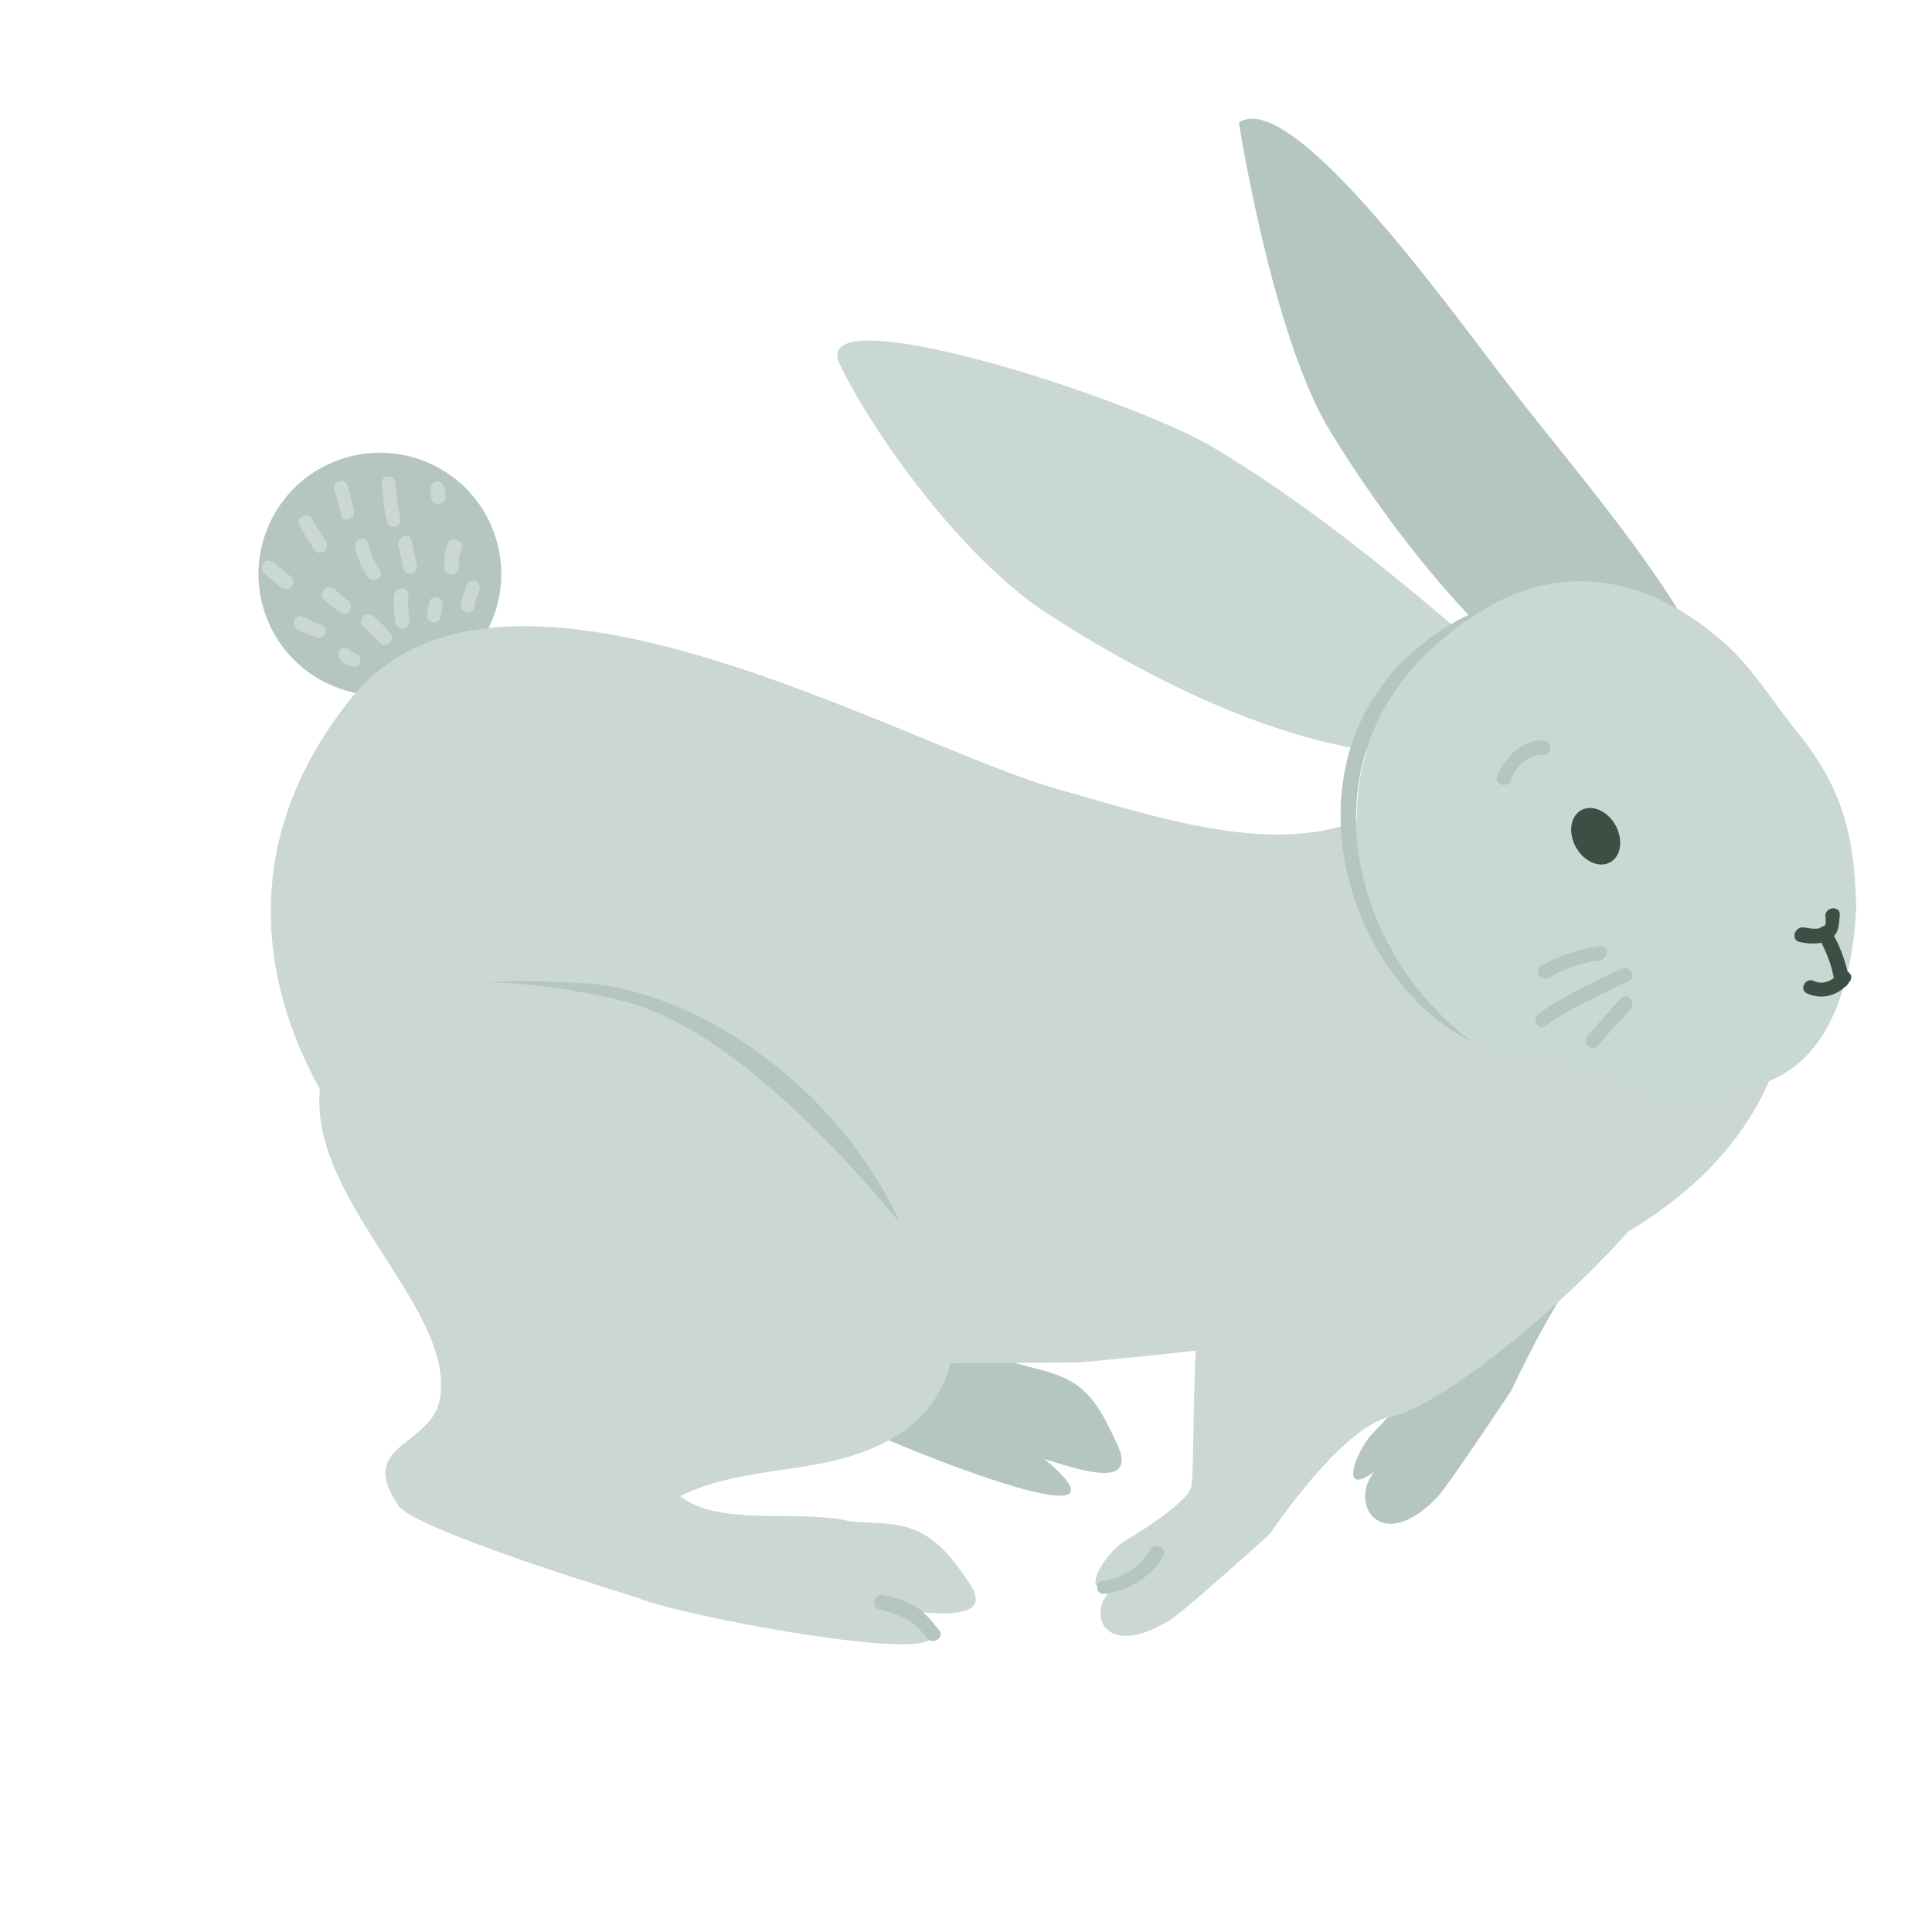 <svg width="169px" height="169px" viewBox="0 0 169 169" version="1.1" xml:space="preserve" xmlns="http://www.w3.org/2000/svg" xmlns:xlink="http://www.w3.org/1999/xlink">
  <defs/>
  <g>
    <title>rabbit-b</title>
    <desc>Created with Sketch.</desc>
    <g id="forest" stroke="none" stroke-width="1" fill="none" fill-rule="evenodd">
      <g id="rabbit-b" fill-rule="nonzero">
        <g id="Rabbit2(jumping)" transform="translate(19, 10)">
          <g id="taila" transform="translate(0, 26.081)">
            <ellipse id="Oval" fill="#B5C5C1" transform="translate(14.231, 14.134) rotate(-20.267) translate(-14.231, -14.134) " cx="14.231" cy="14.134" rx="10.62" ry="10.612"/>
            <path d="M9.36,16.368 C9.81,16.728 10.17,17.087 10.62,17.447 C10.89,17.627 11.25,17.717 11.52,17.447 C11.7,17.267 11.79,16.817 11.52,16.548 C11.07,16.188 10.71,15.828 10.26,15.468 C9.99,15.289 9.63,15.199 9.36,15.468 C9.09,15.738 9.09,16.188 9.36,16.368 Z" id="Shape" fill="#CBD7D4"/>
            <path d="M7.02,18.976 C7.56,19.246 8.19,19.515 8.73,19.695 C9,19.785 9.45,19.605 9.45,19.246 C9.54,18.886 9.36,18.616 9,18.526 C8.55,18.346 8.01,18.166 7.56,17.897 C7.29,17.717 6.93,17.807 6.75,18.077 C6.66,18.346 6.66,18.796 7.02,18.976 Z" id="Shape" fill="#CBD7D4"/>
            <path d="M12.06,11.871 C12.24,12.681 12.69,13.67 13.14,14.389 C13.59,15.019 14.67,14.389 14.22,13.76 C13.77,13.13 13.41,12.321 13.23,11.511 C13.05,10.702 11.88,11.062 12.06,11.871 Z" id="Shape" fill="#CBD7D4"/>
            <path d="M15.84,11.601 C16.02,12.321 16.11,12.95 16.29,13.67 C16.47,14.479 17.64,14.119 17.46,13.31 C17.28,12.591 17.19,11.961 17.01,11.242 C16.92,10.432 15.75,10.792 15.84,11.601 Z" id="Shape" fill="#CBD7D4"/>
            <path d="M20.16,11.511 C19.89,12.141 19.8,12.86 19.89,13.58 C19.89,13.94 20.16,14.209 20.52,14.209 C20.79,14.209 21.15,13.94 21.15,13.58 C21.06,12.95 21.15,12.411 21.42,11.871 C21.51,11.601 21.24,11.152 20.97,11.152 C20.52,10.972 20.25,11.242 20.16,11.511 Z" id="Shape" fill="#CBD7D4"/>
            <path d="M21.78,15.199 C21.6,15.738 21.42,16.188 21.33,16.728 C21.24,17.087 21.42,17.357 21.78,17.447 C22.05,17.537 22.5,17.357 22.5,16.997 C22.59,16.458 22.77,15.918 22.95,15.468 C23.04,15.199 22.86,14.749 22.5,14.749 C22.23,14.659 21.87,14.929 21.78,15.199 Z" id="Shape" fill="#CBD7D4"/>
            <path d="M7.2,9.893 C7.56,10.612 8.1,11.242 8.46,11.961 C8.82,12.681 9.9,12.051 9.54,11.332 C9.18,10.612 8.64,9.983 8.28,9.263 C8.1,8.993 7.74,8.903 7.47,9.083 C7.11,9.263 7.02,9.623 7.2,9.893 Z" id="Shape" fill="#CBD7D4"/>
            <path d="M10.26,6.745 C10.44,7.464 10.71,8.184 10.8,8.903 C10.98,9.713 12.15,9.353 11.97,8.544 C11.79,7.824 11.61,7.105 11.43,6.385 C11.16,5.666 9.99,6.026 10.26,6.745 Z" id="Shape" fill="#CBD7D4"/>
            <path d="M14.4,6.205 C14.49,7.285 14.58,8.454 14.85,9.533 C15.03,10.342 16.29,9.983 16.02,9.173 C15.75,8.184 15.75,7.195 15.57,6.205 C15.57,5.396 14.31,5.396 14.4,6.205 Z" id="Shape" fill="#CBD7D4"/>
            <path d="M18.63,6.655 C18.63,6.925 18.72,7.105 18.72,7.374 C18.72,7.734 18.99,8.004 19.35,8.004 C19.62,8.004 19.98,7.734 19.98,7.374 C19.98,7.105 19.89,6.925 19.89,6.655 C19.89,6.295 19.62,6.026 19.26,6.026 C18.99,6.026 18.63,6.385 18.63,6.655 Z" id="Shape" fill="#CBD7D4"/>
            <path d="M4.05,14.03 C4.59,14.479 5.04,14.839 5.58,15.289 C5.85,15.468 6.21,15.558 6.48,15.289 C6.66,15.109 6.75,14.659 6.48,14.389 C5.94,13.94 5.49,13.58 4.95,13.13 C4.68,12.95 4.32,12.86 4.05,13.13 C3.87,13.31 3.78,13.76 4.05,14.03 Z" id="Shape" fill="#CBD7D4"/>
            <path d="M12.78,18.706 C13.32,19.156 13.77,19.605 14.22,20.145 C14.76,20.685 15.66,19.875 15.12,19.246 C14.67,18.796 14.22,18.256 13.68,17.807 C13.41,17.627 13.05,17.537 12.78,17.807 C12.51,18.077 12.51,18.526 12.78,18.706 Z" id="Shape" fill="#CBD7D4"/>
            <path d="M10.8,21.674 C11.16,21.944 11.43,22.123 11.79,22.213 C12.15,22.303 12.51,22.123 12.51,21.764 C12.6,21.404 12.42,21.134 12.06,21.044 C11.88,20.954 11.7,20.954 11.61,20.774 C11.34,20.595 10.98,20.505 10.71,20.774 C10.62,20.954 10.53,21.404 10.8,21.674 Z" id="Shape" fill="#CBD7D4"/>
            <path d="M15.48,16.008 C15.39,16.728 15.48,17.447 15.57,18.256 C15.57,18.616 15.84,18.886 16.2,18.886 C16.47,18.886 16.83,18.616 16.83,18.256 C16.74,17.537 16.65,16.817 16.74,16.008 C16.74,15.199 15.57,15.199 15.48,16.008 Z" id="Shape" fill="#CBD7D4"/>
            <path d="M18.54,16.638 C18.45,16.997 18.45,17.267 18.36,17.627 C18.27,17.987 18.45,18.256 18.81,18.346 C19.08,18.436 19.53,18.256 19.53,17.897 C19.62,17.537 19.62,17.267 19.71,16.907 C19.8,16.548 19.62,16.278 19.26,16.188 C18.99,16.098 18.54,16.278 18.54,16.638 Z" id="Shape" fill="#CBD7D4"/>
          </g>
          <g id="paw_back2" transform="translate(30.6, 54.859)" fill="#B5C5C1">
            <path d="M0.63,44.697 C-1.89,38.491 4.77,40.38 6.21,36.063 C9,27.969 -3.15,15.199 2.25,5.576 C7.29,-3.328 24.3,1.169 30.51,4.227 C38.97,8.364 43.74,20.145 48.15,28.958 C51.39,35.434 49.68,42.448 42.84,44.966 C36.36,47.305 31.32,47.305 24.93,49.103 C27.63,52.431 34.83,52.431 38.88,54.23 C40.14,54.769 42.75,55.039 44.46,56.208 C46.44,57.557 47.34,59.895 48.15,61.514 C50.04,65.741 44.01,63.403 41.76,62.773 C52.47,71.677 22.95,59.446 19.53,57.017 C19.53,57.017 1.62,47.215 0.63,44.697 Z" id="Shape"/>
          </g>
          <g id="paw_front2" transform="translate(99, 66.55)" fill="#B5C5C1">
            <path d="M3.24,14.389 C4.32,10.792 6.48,7.554 8.73,4.407 C13.68,-2.428 36.99,-0.18 35.28,7.644 C33.48,15.918 28.8,26.35 21.87,32.556 C18.63,35.434 14.22,45.056 14.22,45.056 C14.22,45.056 8.73,53.33 7.74,54.409 C2.7,59.626 -0.09,54.859 2.25,52.161 C-0.9,54.499 0.54,50.542 1.98,48.923 C1.98,48.923 6.75,44.157 6.57,42.628 C5.94,38.401 0.81,22.213 3.24,14.389 Z" id="Shape"/>
          </g>
          <g id="body" transform="translate(4.5, 44.067)" fill="#CBD7D4">
            <path d="M54.9,65.201 C46.08,66.73 24.57,60.615 17.46,55.668 C5.94,47.754 -8.82,26.8 7.29,6.925 C20.61,-9.443 55.53,11.242 69.21,15.019 C77.04,17.177 88.38,21.224 96.21,17.267 C98.64,16.008 99.72,13.4 102.06,12.321 C106.02,10.432 118.98,4.407 122.04,7.374 C129.15,14.209 141.12,17.897 131.22,40.56 C122.31,60.885 87.66,63.493 70.92,65.111 L54.9,65.201 Z" id="Shape"/>
          </g>
          <g id="head_x2B_ears" transform="translate(54, 0)">
            <path d="M58.5,55.399 C45,58.546 29.16,50.452 18.81,43.797 C11.7,39.301 3.78,28.689 0.45,21.854 C-2.43,15.738 25.74,24.732 33.12,29.138 C45.63,36.603 57.06,47.395 68.04,56.838 L58.5,55.399 Z" id="Shape" fill="#C9D8D5"/>
            <path d="M69.66,52.881 C59.76,51.891 47.97,35.344 43.29,27.609 C38.25,19.246 35.37,0.719 35.37,0.719 C40.05,-2.428 54.18,17.537 58.95,23.652 C65.88,32.646 74.88,42.448 78.75,53.33 L69.66,52.881 Z" id="Shape" fill="#B5C5C1"/>
            <g id="head" transform="translate(44.1, 40.47)">
              <path d="M13.77,41.909 C1.26,34.714 -5.04,14.389 11.88,3.328 C19.98,-1.979 27.9,0.45 34.02,6.026 C36.45,8.274 38.25,11.332 40.41,13.94 C44.73,19.336 45.09,24.102 45.27,28.689 C45.27,28.689 45.27,33.545 43.47,37.862 C42.39,40.47 40.59,42.898 37.71,44.067 C29.07,47.395 23.4,47.485 13.77,41.909 Z" id="Shape" fill="#C9D8D5"/>
              <path d="M11.79,3.417 C12.33,3.058 12.78,2.788 13.32,2.518 C12.42,2.878 11.43,3.238 10.44,3.777 C-6.03,12.86 -0.54,34.714 11.79,40.74 C0.63,32.646 -4.23,13.85 11.79,3.417 Z" id="Shape" fill="#B5C5C1"/>
              <g id="face" transform="translate(13.5, 13.49)">
                <g id="Group" transform="translate(3.6, 15.289)">
                  <g transform="translate(22.5, 0)" fill="#3C4F45" id="Shape">
                    <path d="M0.72,3.148 C1.53,3.328 2.61,3.417 3.42,2.878 C4.23,2.338 4.14,1.619 4.23,0.809 C4.32,-6.46704912e-15 3.06,-6.46704912e-15 2.97,0.809 C2.97,1.169 3.15,1.709 2.7,1.889 C2.25,2.068 1.62,1.979 1.17,1.889 C0.27,1.709 -0.09,2.968 0.72,3.148 Z"/>
                    <path d="M2.34,2.698 C3.06,3.957 3.6,5.306 3.78,6.745 C3.87,7.554 5.13,7.195 5.04,6.385 C4.77,4.856 4.23,3.417 3.42,2.068 C3.06,1.349 1.98,1.979 2.34,2.698 Z"/>
                    <path d="M1.35,7.644 C2.7,8.274 4.23,7.824 5.13,6.565 C5.58,5.936 4.5,5.216 4.05,5.936 C3.6,6.565 2.7,6.925 1.98,6.565 C1.26,6.205 0.63,7.285 1.35,7.644 Z"/>
                  </g>
                  <g transform="translate(0, 2.698)" fill="#B5C5C1" id="Shape">
                    <path d="M5.76,0.809 C3.96,1.079 2.25,1.619 0.63,2.518 C-0.09,2.878 0.54,3.957 1.26,3.597 C2.61,2.788 4.14,2.248 5.76,2.068 C6.57,1.889 6.57,0.719 5.76,0.809 Z"/>
                    <path d="M7.65,2.788 C5.22,3.957 2.61,5.126 0.36,6.745 C-0.27,7.195 0.36,8.274 0.99,7.824 C3.15,6.205 5.85,5.036 8.28,3.867 C9,3.507 8.37,2.428 7.65,2.788 Z"/>
                    <path d="M7.56,5.396 C6.57,6.475 5.67,7.554 4.68,8.634 C4.14,9.263 5.04,10.162 5.58,9.533 C6.48,8.454 7.47,7.374 8.46,6.295 C8.91,5.666 8.1,4.766 7.56,5.396 Z"/>
                  </g>
                </g>
                <ellipse id="Oval" fill="#3C4F45" transform="translate(8.982, 9.189) rotate(-29.215) translate(-8.982, -9.189) " cx="8.982" cy="9.189" rx="1.98" ry="2.608"/>
                <path d="M1.53,4.317 C1.98,3.148 3.06,1.979 4.41,2.068 C5.22,2.068 5.22,0.899 4.41,0.809 C2.52,0.719 0.99,2.338 0.36,3.957 C0.09,4.677 1.26,5.036 1.53,4.317 Z" id="Shape" fill="#B5C5C1"/>
              </g>
            </g>
          </g>
          <g id="paw_back1" transform="translate(8.1, 75.544)">
            <path d="M27.54,2.068 C35.91,4.227 45.36,13.94 51.66,21.494 C46.26,9.443 33.66,0.989 23.85,0.45 C20.25,0.27 17.37,0.18 14.94,0.45 C19.8,0.36 24.57,1.349 27.54,2.068 Z" id="Shape" fill="#B5C5C1"/>
            <path d="M7.74,46.136 C3.96,40.56 10.89,41.099 11.43,36.513 C12.51,28.059 -2.07,17.987 1.35,7.464 C4.5,-2.338 20.79,0.36 27.54,2.068 C36.72,4.407 47.07,15.648 53.19,23.383 C57.69,29.048 57.42,36.333 51.21,40.11 C45.36,43.707 38.34,42.358 32.4,45.326 C35.73,48.024 42.75,46.495 47.07,47.485 C48.42,47.754 51.03,47.485 52.92,48.294 C55.17,49.193 56.52,51.262 57.6,52.791 C60.3,56.568 53.91,55.489 51.57,55.309 C63.9,61.784 32.49,55.938 28.71,54.23 C28.8,54.23 9.27,48.384 7.74,46.136 Z" id="Shape" fill="#CBD7D4"/>
            <path d="M49.77,55.219 C51.57,55.668 52.83,56.208 54,57.737 C54.45,58.366 55.53,57.737 55.08,57.107 C54.45,56.298 53.82,55.489 52.92,54.949 C52.02,54.409 51.12,54.23 50.13,53.96 C49.32,53.87 49.05,55.039 49.77,55.219 Z" id="Shape" fill="#B5C5C1"/>
          </g>
          <g id="paw_front1" transform="translate(76.5, 80.94)">
            <path d="M12.51,10.792 C14.49,7.554 17.28,4.946 20.25,2.518 C26.73,-2.878 55.08,3.328 51.48,10.522 C47.7,18.077 31.32,32.106 26.1,33.005 C21.87,33.815 15.57,43.258 15.57,43.258 C15.57,43.258 8.19,49.913 6.93,50.722 C0.72,54.589 -0.72,49.643 2.25,47.664 C-1.44,49.193 0.99,45.146 2.7,43.977 C2.7,43.977 8.55,40.56 8.73,39.031 C9.18,34.804 8.19,17.807 12.51,10.792 Z" id="Shape" fill="#CBD7D4"/>
            <path d="M1.08,48.474 C3.15,48.294 5.13,47.035 6.21,45.236 C6.66,44.517 5.58,43.887 5.13,44.607 C4.32,46.046 2.7,47.125 1.08,47.305 C0.27,47.305 0.27,48.564 1.08,48.474 Z" id="Shape" fill="#B5C5C1"/>
          </g>
        </g>
      </g>
    </g>
  </g>
</svg>